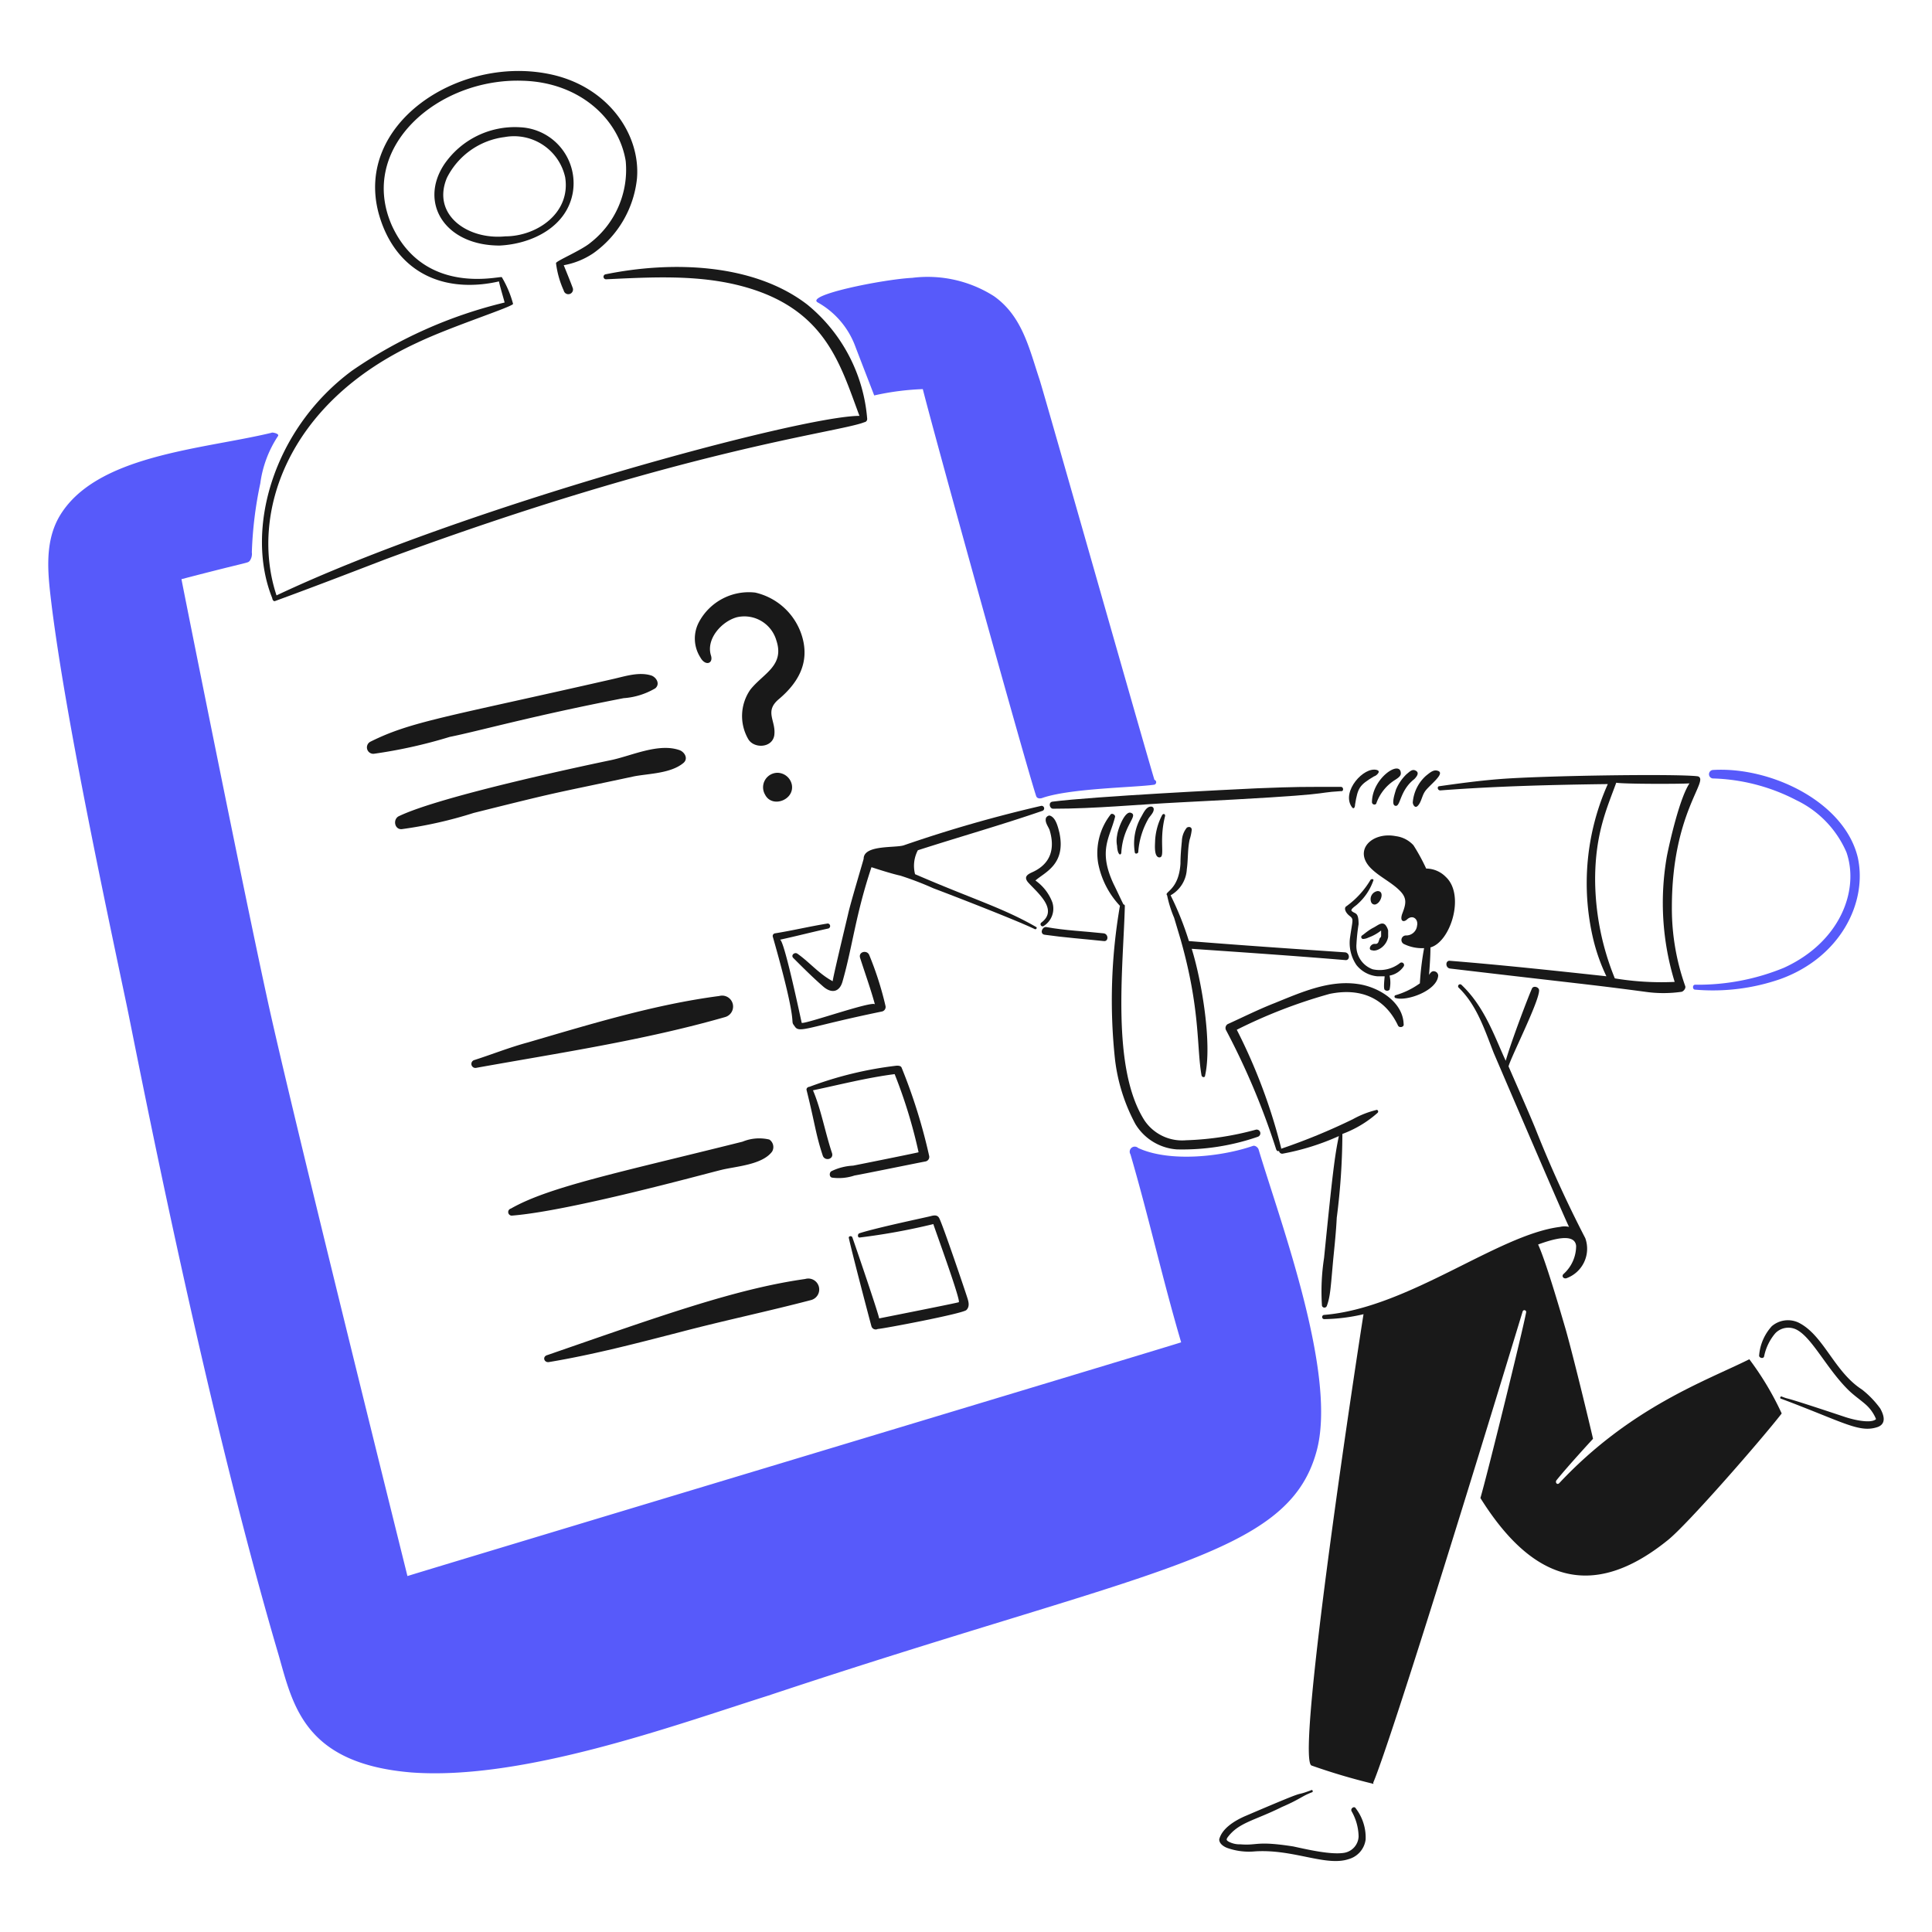 <svg viewBox="0 0 400 400" xmlns="http://www.w3.org/2000/svg" id="Filling-Survey-1--Streamline-Brooklyn" height="400" width="400">
  <desc>
    Filling Survey 1 Streamline Illustration: https://streamlinehq.com
  </desc>
  <path d="M230.848 219.326a37.4 37.4 0 0 0 4.226 13.4 10.942 10.942 0 0 0 8.6 5.246 47.826 47.826 0 0 0 16.762 -2.622 0.762 0.762 0 0 0 -0.436 -1.458 61.8 61.8 0 0 1 -14.43 2.186 9.4 9.4 0 0 1 -8.6 -4.082c-6.968 -10.892 -4.4 -31.758 -4.082 -44.456a0.314 0.314 0 0 0 -0.292 -0.292c-0.728 -1.456 -1.312 -2.768 -2.04 -4.226 -3.256 -6.988 -0.774 -9.572 0.292 -13.848 0.146 -0.436 -0.582 -0.874 -0.874 -0.582a12.954 12.954 0 0 0 -2.624 10.056 17.766 17.766 0 0 0 4.518 8.892 114.694 114.694 0 0 0 -1.02 31.786Z" fill="#191919" stroke-width="2"></path>
  <path d="M275.304 205.77c6.374 -1.302 11.442 0.828 14.138 6.558 0.292 0.584 1.314 0.292 1.166 -0.29 -0.144 -4.664 -5.246 -7.726 -9.474 -8.308 -5.976 -0.876 -11.8 1.748 -17.2 3.934 -3.354 1.312 -6.56 2.916 -9.766 4.374a0.95 0.95 0 0 0 -0.292 1.312 151.8 151.8 0 0 1 10.348 24.632c0.146 0.292 0.294 0.438 0.584 0.292a0.668 0.668 0 0 0 0.728 0.584 50.488 50.488 0 0 0 11.662 -3.644c-0.838 3.972 -1.308 7.668 -3.062 25.216a45.372 45.372 0 0 0 -0.438 9.912 0.532 0.532 0 0 0 1.022 0c0.716 -1.972 0.776 -3.73 1.312 -9.622 0.29 -2.914 0.582 -5.684 0.728 -8.6a138.864 138.864 0 0 0 1.166 -17.346 23 23 0 0 0 7.288 -4.372c0.292 -0.292 0 -0.73 -0.29 -0.584a19.5 19.5 0 0 0 -4.812 1.894 127.22 127.22 0 0 1 -14.866 6.122v-0.146a115.6 115.6 0 0 0 -9.184 -24.486 105.854 105.854 0 0 1 19.242 -7.432Z" fill="#191919" stroke-width="2"></path>
  <path d="M310.286 161.314c-4.076 0.33 -8.162 0.874 -12.242 1.456 -0.584 0 -0.44 0.876 0.146 0.876 11.514 -0.876 23.176 -1.166 34.688 -1.312a50.4 50.4 0 0 0 -3.058 31.92 38.6 38.6 0 0 0 2.768 7.872c-10.786 -1.166 -21.574 -2.332 -32.358 -3.2 -1.02 -0.146 -1.024 1.482 0 1.6 26.862 3.176 28.544 3.234 40.374 4.81a26.372 26.372 0 0 0 7.58 0c0.436 -0.146 0.876 -0.728 0.728 -1.166a48.048 48.048 0 0 1 -2.768 -16.324c0 -19.66 7.854 -26.294 5.4 -27.112 -3.918 -0.562 -32.102 -0.164 -41.258 0.58Zm39.502 0.874c-2.04 3.06 -4.082 12.098 -4.664 15.014a55.744 55.744 0 0 0 1.6 26.09 59.022 59.022 0 0 1 -12.39 -0.728 54.8 54.8 0 0 1 -4.08 -20.4c0 -9.614 2.476 -14.894 4.374 -20.114 1.312 0.284 13.41 0.284 15.16 0.138Z" fill="#191919" stroke-width="2"></path>
  <path d="M277.638 162.916c-8.376 0 -8.62 -0.044 -17.346 0.292 -5.728 0.26 -33.952 1.678 -42.416 2.77 -0.876 0.146 -0.584 1.458 0.146 1.458 8.746 0 17.49 -0.876 26.236 -1.312 34.342 -1.718 26.726 -1.918 33.38 -2.332 0.58 0.146 0.58 -0.876 0 -0.876Z" fill="#191919" stroke-width="2"></path>
  <path d="M372.382 273.838a5.14 5.14 0 0 0 -5.542 0.73 10.172 10.172 0 0 0 -2.622 5.976c-0.146 0.582 0.876 0.874 1.02 0.292a10.6 10.6 0 0 1 2.332 -4.812 3.752 3.752 0 0 1 4.664 -0.58c3.104 1.86 6.014 7.916 10.35 12.242 1.166 1.168 2.476 2.042 3.644 3.062a8.116 8.116 0 0 1 2.186 3.06c-0.936 0.936 -4.322 0.26 -6.414 -0.436 -14.904 -4.968 -10.786 -3.352 -13.118 -4.228 -0.292 -0.146 -0.436 0.438 -0.144 0.438 13.146 4.93 16.28 7.2 20.114 5.83 1.748 -0.728 1.164 -2.478 0.436 -3.79a19.6 19.6 0 0 0 -3.788 -3.936c-5.768 -3.702 -7.9 -11.234 -13.118 -13.848Z" fill="#191919" stroke-width="2"></path>
  <path d="M265.4 374.122c3.816 -1.64 4.104 -2.25 6.268 -3.062 0.292 -0.144 0 -0.582 -0.146 -0.436 -4.616 1.726 1.104 -0.964 -13.41 5.246 -2.266 0.944 -5.092 2.588 -5.684 4.958 0 0.872 0.874 1.456 1.6 1.748a13.43 13.43 0 0 0 5.83 0.73c7.952 -0.502 14.648 3.184 19.386 1.6a4.852 4.852 0 0 0 3.498 -4.08 9.938 9.938 0 0 0 -2.04 -6.416c-0.292 -0.582 -1.166 0 -0.874 0.584a10.908 10.908 0 0 1 1.456 5.246 3.584 3.584 0 0 1 -2.914 3.354c-2.766 0.502 -7.938 -0.734 -10.64 -1.312 -7.724 -1.2 -7.306 -0.138 -10.932 -0.436a4.8 4.8 0 0 1 -2.478 -0.584c-0.438 -0.292 -0.438 -0.436 -0.146 -0.874 2.306 -3.088 5.518 -3.42 11.226 -6.266Z" fill="#191919" stroke-width="2"></path>
  <path d="M56.374 123.854c0 0.292 0.292 0.728 0.584 0.582 7.578 -2.768 15.158 -5.684 22.738 -8.6C141.508 92.944 173.6 89.558 178.958 87.414a0.666 0.666 0 0 0 0.582 -0.73 34.02 34.02 0 0 0 -12.388 -23.612c-11.2 -8.634 -28.244 -9.056 -41.834 -6.268a0.522 0.522 0 0 0 0.146 1.02c9.328 -0.436 19.094 -1.02 28.278 1.458 17.216 4.636 20.2 16.152 24.2 26.82 -12 0 -81.892 18.828 -120.69 37.168 -5.486 -16.46 1.826 -39.716 29.152 -52.328 7.076 -3.368 19.484 -7.336 19.824 -8.016a21.818 21.818 0 0 0 -2.332 -5.538c-0.332 -0.334 -15.974 4.016 -22.738 -10.642C73.986 30.618 90.624 16.08 108.264 16.72c11.84 0.338 19.894 8.018 21.282 16.618a19.142 19.142 0 0 1 -7.288 16.908c-1.896 1.6 -7.142 3.788 -7.142 4.226a19.494 19.494 0 0 0 1.6 5.684 0.972 0.972 0 0 0 1.896 -0.436c-0.292 -0.876 -1.6 -4.082 -1.896 -4.81a15.968 15.968 0 0 0 6.122 -2.478 21.732 21.732 0 0 0 9.038 -15.45c0.8 -9.268 -6.168 -19.384 -18.512 -21.72 -18.626 -3.6 -39.908 10.4 -34.982 28.862 2.706 9.922 10.294 15.834 21.426 14.72a28.738 28.738 0 0 0 3.498 -0.582c0.146 0.874 1.166 4.226 1.166 4.372a94.436 94.436 0 0 0 -31.628 14.14c-16.388 12.158 -22.172 32.992 -16.47 47.08Z" fill="#191919" stroke-width="2"></path>
  <path d="M118.614 39.75a11.6 11.6 0 0 0 -10.932 -13.4 17.714 17.714 0 0 0 -15.742 7.726c-5.216 7.962 0.174 16.762 11.514 16.762 6.76 -0.332 13.984 -3.918 15.16 -11.088Zm-26.092 -2.916a15.516 15.516 0 0 1 11.952 -8.454 10.84 10.84 0 0 1 12.536 8.31c1.2 7.458 -5.91 12.242 -12.39 12.242 -7.766 0.778 -15.284 -4.448 -12.098 -12.098Z" fill="#191919" stroke-width="2"></path>
  <path d="M169.338 62.634a17.324 17.324 0 0 1 7.726 9.038c0.436 1.166 3.934 10.2 3.934 10.2a54.558 54.558 0 0 1 10.058 -1.31c2.77 10.93 21.426 78.126 23.468 84.248 0.144 0.438 0.582 0.582 1.166 0.438 5.684 -2.042 19.094 -2.188 23.174 -2.77a0.522 0.522 0 0 0 0.146 -1.02c-2.332 -7.726 -22.6 -79.148 -23.758 -82.8 -2.174 -6.52 -3.6 -13.2 -9.474 -17.346a25.578 25.578 0 0 0 -16.908 -3.788c-5.976 0.3 -22.338 3.57 -19.532 5.11Z" fill="#575afa" stroke-width="2"></path>
  <path d="M368.882 292.642a61.57 61.57 0 0 0 -6.704 -11.224c-8.898 4.45 -24.6 9.912 -39.356 25.654 -0.438 0.438 -0.874 -0.146 -0.582 -0.582 2.332 -2.916 7.578 -8.6 7.578 -8.6 -0.146 -0.73 -3.79 -16.034 -5.684 -22.738 -0.438 -1.458 -3.936 -13.702 -5.684 -17.492 2.684 -0.976 7.584 -2.568 7.87 0.292a7.8 7.8 0 0 1 -2.624 5.83c-0.436 0.438 0 1.02 0.584 0.874a6.49 6.49 0 0 0 3.936 -8.308 245.706 245.706 0 0 1 -10.35 -22.738c-1.748 -4.228 -3.644 -8.454 -5.538 -12.826 0.464 -1.862 6.326 -13.388 6.326 -15.726 0 -0.728 -1.166 -1.02 -1.458 -0.436 -0.728 1.6 -4.286 10.914 -5.452 15 -2.264 -4.854 -4.304 -11.12 -9.182 -15.742a0.414 0.414 0 0 0 -0.584 0.582c3.79 3.644 5.4 8.746 7.288 13.556 16.44 38.358 15.572 35.94 15.6 36a4.15 4.15 0 0 0 -1.894 0c-12.87 1.6 -31.378 16.8 -48.83 18.22a0.438 0.438 0 0 0 0 0.874 37.834 37.834 0 0 0 8.162 -1.02c-0.76 4.566 -14.158 91.746 -10.786 93.432a129.342 129.342 0 0 0 12.828 3.8c0 -2.694 -4.694 19.152 30.9 -97.8a0.374 0.374 0 0 1 0.73 0.146c-0.73 3.934 -8.018 33.524 -9.474 38.48 10.584 16.936 22.974 21.484 38.77 8.744 4.078 -3.222 19.674 -21.15 23.61 -26.252Z" fill="#191919" stroke-width="2"></path>
  <path d="M232.16 176.472c0.346 -5.536 3.546 -7.56 2.04 -8.162 -1.25 -0.626 -2.76 3.272 -2.916 4.664a5.584 5.584 0 0 0 0 2.186c0 0.438 0.148 1.6 0.584 1.75 0.144 0 0.292 -0.146 0.292 -0.438Z" fill="#191919" stroke-width="2"></path>
  <path d="M235.658 176.472a16.25 16.25 0 0 1 2.04 -6.85c0.294 -0.584 1.166 -1.312 1.166 -2.042a0.532 0.532 0 0 0 -0.582 -0.582c-1.02 0 -1.6 1.458 -2.042 2.186a11.112 11.112 0 0 0 -1.312 7.142c0 0.584 0.584 0.438 0.73 0.146Z" fill="#191919" stroke-width="2"></path>
  <path d="M240.614 168.748a12.82 12.82 0 0 0 -1.458 5.252c0 0.73 -0.292 3.2 0.73 3.498 1.552 0.26 -0.04 -3.05 1.31 -8.454 0.146 -0.444 -0.29 -0.734 -0.582 -0.296Z" fill="#191919" stroke-width="2"></path>
  <path d="M285.07 159.418c-2.688 -0.768 -7.354 4.42 -5.246 7.58 0.436 0.728 0.728 0.146 0.728 -0.438 0.578 -3.462 0.878 -4 3.936 -5.83 0.29 0 1.602 -1.02 0.582 -1.312Z" fill="#191919" stroke-width="2"></path>
  <path d="M284.05 166.124a0.508 0.508 0 0 0 0.874 0.29 9.4 9.4 0 0 1 3.934 -4.956c0.44 -0.29 1.168 -0.728 1.168 -1.31 0 -2.98 -5.976 0.934 -5.976 5.976Z" fill="#191919" stroke-width="2"></path>
  <path d="M291.2 160.294a9.634 9.634 0 0 0 -2.186 3.2c-0.148 0.584 -1.166 3.352 0 3.352 0.958 0 0.85 -3.252 3.8 -5.538 0.436 -0.438 1.164 -1.312 0.292 -1.75 -0.748 -0.43 -1.332 0.298 -1.906 0.736Z" fill="#191919" stroke-width="2"></path>
  <path d="M297.6 159.564c-0.872 -0.292 -1.746 0.582 -2.33 1.02a8.284 8.284 0 0 0 -2.77 5.54c0 0.436 0.438 1.31 1.02 0.728 0.728 -0.728 0.876 -2.04 1.458 -2.916 0.77 -1.276 4.542 -3.894 2.622 -4.372Z" fill="#191919" stroke-width="2"></path>
  <path d="M279.386 189.6c0.95 0.736 0.658 0.756 0.146 4.374a8.132 8.132 0 0 0 1.31 5.83 6.232 6.232 0 0 0 4.374 2.332h1.458c0 0.292 -0.29 2.478 0 2.77a0.706 0.706 0 0 0 1.02 0 6.554 6.554 0 0 0 0 -2.916 4.498 4.498 0 0 0 2.914 -1.896 0.524 0.524 0 0 0 -0.728 -0.728 6.778 6.778 0 0 1 -5.684 1.312 5.1 5.1 0 0 1 -3.354 -5.248 38.176 38.176 0 0 1 0.44 -4.08c0 -2.654 -0.742 -2.05 -1.458 -2.77 -0.21 -0.416 0.864 -1 1.31 -1.458a11.664 11.664 0 0 0 3.2 -4.81c0.144 -0.292 -0.292 -0.436 -0.584 -0.146a18.074 18.074 0 0 1 -5.102 5.54c-0.428 0.426 0 1.312 0.738 1.894Z" fill="#191919" stroke-width="2"></path>
  <path d="M299.354 181.574a5.75 5.75 0 0 0 -4.08 -1.75 40.94 40.94 0 0 0 -2.624 -4.81 5.934 5.934 0 0 0 -3.644 -1.894c-5.04 -1 -9.168 3.122 -4.8 7 1.748 1.6 4.226 2.77 5.83 4.518 1.312 1.458 1.02 2.624 0.29 4.52 -0.58 1.6 0.292 1.894 1.022 1.166 1.166 -1.02 2.332 0 2.042 1.312a2.256 2.256 0 0 1 -2.334 2.04 0.938 0.938 0 0 0 -0.438 1.748 8.496 8.496 0 0 0 4.228 0.876 58.6 58.6 0 0 0 -0.876 7.288 16.416 16.416 0 0 1 -5.1 2.478 0.312 0.312 0 0 0 0.146 0.582c2.338 0.668 8.55 -1.562 8.746 -4.664a0.924 0.924 0 0 0 -0.728 -0.874c-0.586 -0.146 -0.876 0.292 -1.166 0.728 0.144 -1.894 0.29 -3.79 0.29 -5.684 4.196 -1.172 7.196 -10.848 3.196 -14.58Z" fill="#191919" stroke-width="2"></path>
  <path d="M246.152 194.838a64.014 64.014 0 0 0 -3.79 -9.474 6.58 6.58 0 0 0 3.354 -5.4c0.29 -2.04 0.144 -4.08 0.584 -6.122a10.326 10.326 0 0 0 0.436 -2.04c0 -0.584 -0.584 -0.728 -1.02 -0.438a4.616 4.616 0 0 0 -1.022 2.77c-0.144 1.458 -0.29 3.06 -0.29 4.664 -0.346 5.536 -3.47 5.858 -2.77 6.56a24.8 24.8 0 0 0 1.458 4.664l1.308 4.378c4.188 14.662 3.324 22.514 4.372 28.278 0.146 0.438 0.728 0.438 0.728 0 1.482 -6.514 -0.664 -19.502 -2.768 -26.236 10.64 0.728 21.28 1.456 31.774 2.332 1.022 0.146 1.022 -1.458 0 -1.6 -10.782 -0.732 -21.568 -1.462 -32.354 -2.336Z" fill="#191919" stroke-width="2"></path>
  <path d="M216.272 193.526c4.082 0.584 8.164 0.874 12.244 1.312 1.022 0.146 1.022 -1.458 0 -1.6 -3.936 -0.436 -8.018 -0.582 -11.952 -1.312 -0.874 -0.004 -1.312 1.454 -0.292 1.6Z" fill="#191919" stroke-width="2"></path>
  <path d="M354.6 161.168a39.8 39.8 0 0 1 17.344 4.518 21.324 21.324 0 0 1 10.35 10.786c2.706 7.872 -1.32 18.6 -12.972 23.904a46.784 46.784 0 0 1 -18.366 3.498c-0.584 0 -0.584 1.022 0 1.022a42.66 42.66 0 0 0 17.636 -2.188c12.466 -4.5 18.102 -15.902 16.034 -25.216 -2.816 -11.58 -18.13 -18.818 -30.026 -18.074a0.882 0.882 0 0 0 0 1.75Z" fill="#575afa" stroke-width="2"></path>
  <path d="M215.98 191.776a4.234 4.234 0 0 0 1.896 -4.956 9.712 9.712 0 0 0 -3.5 -4.518c1.842 -1.672 6.378 -3.286 4.958 -9.912 -0.292 -1.166 -0.728 -3.06 -1.896 -3.498 -0.29 -0.146 -0.73 0.146 -0.874 0.438 -0.292 0.874 0.436 1.748 0.728 2.478 1.166 3.8 0.292 6.85 -3.2 8.6 -0.874 0.436 -2.332 0.874 -1.312 2.186 1.748 2.04 6.56 5.684 2.768 8.454a0.442 0.442 0 0 0 0.432 0.728Z" fill="#191919" stroke-width="2"></path>
  <path d="M214.232 192.36c0.292 0.142 0.582 -0.292 0.29 -0.436 -6.89 -3.978 -13.142 -5.764 -25.068 -10.932a6.91 6.91 0 0 1 0.58 -4.956c8.6 -2.77 17.348 -5.248 25.8 -8.164a0.532 0.532 0 0 0 -0.294 -1.02 278.142 278.142 0 0 0 -28.42 8.162c-1.748 0.584 -8.308 -0.144 -8.308 2.77 0 0.146 -2.768 9.33 -3.2 11.37 -0.584 2.478 -3.352 14 -3.2 14 -2.772 -1.458 -4.81 -3.934 -7.288 -5.684 -0.586 -0.438 -1.458 0.292 -0.876 0.874 2.042 2.042 4.082 4.082 6.268 5.976 1.75 1.458 3.352 1.02 3.936 -1.166 2.066 -7.228 2.674 -13.706 5.976 -23.612 0 0 3.936 1.312 5.974 1.748a66.132 66.132 0 0 1 6.852 2.624c3.96 1.486 17.222 6.628 20.978 8.446Z" fill="#191919" stroke-width="2"></path>
  <path d="M171.378 191.2c-3.644 0.582 -7.288 1.458 -10.932 2.04a0.556 0.556 0 0 0 -0.436 0.73c5.686 19.906 3.278 16.858 4.518 18.51 0.96 1.538 2.522 0.142 18.074 -3.06a0.958 0.958 0 0 0 0.728 -1.166 67.544 67.544 0 0 0 -3.352 -10.496c-0.438 -1.166 -2.332 -0.728 -1.894 0.584 1.02 3.2 2.186 6.414 3.06 9.62 -0.23 -0.92 -14.732 4.216 -15.158 3.8 -0.074 -0.2 -3.67 -17.482 -4.52 -17.2 3.354 -0.728 6.706 -1.6 10.058 -2.332a0.532 0.532 0 0 0 -0.146 -1.03Z" fill="#191919" stroke-width="2"></path>
  <path d="M176.626 241.334a11.516 11.516 0 0 0 -4.518 1.166c-0.438 0.292 -0.438 1.168 0.144 1.312a10.2 10.2 0 0 0 4.666 -0.436c1.79 -0.3 13.274 -2.652 14.72 -2.914a0.958 0.958 0 0 0 0.73 -1.166 114.556 114.556 0 0 0 -5.686 -18.22c-0.144 -0.44 -0.728 -0.44 -1.02 -0.44a76.232 76.232 0 0 0 -18.074 4.374c-0.29 0 -0.728 0.292 -0.582 0.728 1.748 7 1.888 9.168 3.352 13.558 0.438 1.166 2.332 0.728 1.894 -0.586 -1.42 -4.262 -2.266 -9.076 -3.934 -12.972 5.538 -1.166 11.222 -2.624 16.908 -3.352a103.8 103.8 0 0 1 4.956 16.18c-1.552 0.37 -13.356 2.732 -13.556 2.768Z" fill="#191919" stroke-width="2"></path>
  <path d="M98.644 221.076c17.054 -3.064 34.692 -5.686 51.454 -10.496a2.262 2.262 0 0 0 -1.166 -4.372c-13.4 1.748 -26.674 5.83 -39.646 9.618 -3.8 1.022 -7.434 2.48 -11.078 3.644a0.832 0.832 0 0 0 0.436 1.606Z" fill="#191919" stroke-width="2"></path>
  <path d="M180.416 274.568a0.922 0.922 0 0 0 1.31 0.582c0.876 0 17.784 -3.2 18.366 -3.934 0.73 -0.73 0.438 -1.75 0.146 -2.624 -0.19 -0.664 -5.218 -15.552 -5.83 -16.47 -0.438 -0.73 -1.31 -0.436 -1.894 -0.292 -1.168 0.292 -10.932 2.332 -14.576 3.5 -0.438 0.144 -0.438 1.018 0.144 0.872a131.896 131.896 0 0 0 15.16 -2.77c0 0.2 5.87 16.18 5.248 16.18 -0.29 0.146 -15.742 3.2 -16.472 3.352 -0.146 -1.02 -4.518 -13.846 -5.538 -16.762 -0.146 -0.438 -0.874 -0.292 -0.73 0.146 0.73 3.354 4.262 16.752 4.666 18.22Z" fill="#191919" stroke-width="2"></path>
  <path d="M113.658 282c9.22 -1.536 18.366 -3.936 27.4 -6.268 8.892 -2.332 17.928 -4.226 26.82 -6.558a2.264 2.264 0 1 0 -1.166 -4.374c-14.384 2.034 -29.878 7.618 -53.348 15.742 -1.164 0.294 -0.724 1.63 0.294 1.458Z" fill="#191919" stroke-width="2"></path>
  <path d="M105.932 251.684c12.028 -0.934 39.698 -8.572 43.436 -9.474 2.916 -0.728 8.454 -1.02 10.496 -3.8a1.86 1.86 0 0 0 -0.584 -2.478 9.052 9.052 0 0 0 -5.538 0.438c-25.6 6.4 -40.064 9.332 -47.956 13.848a0.744 0.744 0 0 0 0.146 1.466Z" fill="#191919" stroke-width="2"></path>
  <path d="M129.108 144.55a15.012 15.012 0 0 0 6.56 -2.04c1.02 -0.874 0.29 -2.186 -0.73 -2.624 -2.624 -0.874 -5.538 0.146 -8.162 0.73 -34.712 7.916 -41.702 8.752 -50.142 12.972a1.328 1.328 0 0 0 0.73 2.478 101.75 101.75 0 0 0 15.742 -3.498c5.958 -1.192 16.974 -4.326 36.002 -8.018Z" fill="#191919" stroke-width="2"></path>
  <path d="M83.2 171.662a88.07 88.07 0 0 0 14.868 -3.352c19.022 -4.756 15.4 -3.758 33.232 -7.58 3.062 -0.582 7.58 -0.582 10.2 -2.77 1.02 -0.874 0.292 -2.186 -0.73 -2.622 -4.372 -1.6 -10.056 1.166 -14.284 2.04 -3.03 0.634 -35.2 7.334 -44.018 11.66 -1.168 0.73 -0.732 2.762 0.732 2.624Z" fill="#191919" stroke-width="2"></path>
  <path d="M156.366 122.688a11.698 11.698 0 0 0 -11.662 6.122 7.242 7.242 0 0 0 0.292 7.288c1.02 1.894 2.77 1.31 2.186 -0.438 -1.02 -3.352 2.186 -7 5.4 -7.872a6.896 6.896 0 0 1 8.156 4.812c1.75 5.248 -2.77 6.852 -5.4 10.2a9.566 9.566 0 0 0 -0.436 10.2c1.166 2.04 4.956 1.894 5.4 -0.73 0.438 -3.06 -2.186 -4.956 1.022 -7.58 3.934 -3.352 6.266 -7.432 4.81 -12.68a13.2 13.2 0 0 0 -9.768 -9.322Z" fill="#191919" stroke-width="2"></path>
  <path d="M163.944 162.48A3.082 3.082 0 0 0 161.03 160a3 3 0 0 0 -2.63 4.52c1.432 2.852 6.12 1.126 5.544 -2.04Z" fill="#191919" stroke-width="2"></path>
  <path d="M283.904 186.822a0.764 0.764 0 0 0 1.166 0.29c0.874 -0.436 1.6 -2.624 0.146 -2.624a1.69 1.69 0 0 0 -1.312 2.334Z" fill="#191919" stroke-width="2"></path>
  <path d="M285.216 195.276a0.54 0.54 0 0 1 -0.438 0.144h-0.292a1.096 1.096 0 0 0 -0.58 0.292c-0.4 0.388 -0.434 1.02 0.144 1.02 0.964 0.386 3.016 -0.758 3.352 -2.768v-1.312a2.91 2.91 0 0 0 -0.582 -1.166c-0.728 -0.73 -1.62 0.156 -2.478 0.582a8.234 8.234 0 0 0 -1.166 0.73c-0.436 0.29 -0.728 0.582 -1.166 0.874a0.4 0.4 0 0 0 0.29 0.728 2.72 2.72 0 0 0 1.02 -0.29 9.262 9.262 0 0 0 2.624 -1.458c0 1.18 0.056 1.256 -0.146 1.458l-0.144 0.144c-0.292 0.876 -0.292 0.876 -0.438 1.022Z" fill="#191919" stroke-width="2"></path>
  <path d="M56.228 89.6C41.812 93.07 19.6 94.166 12.2 107.092c-3.2 5.684 -2.186 12.534 -1.456 18.656 2.93 23.026 10.39 58.176 15.45 82.2 1.88 8.882 15.62 80.84 31.484 134.68 2.986 10.456 5.304 22.52 27.548 24.344 23.062 1.696 54.4 -9.76 73.754 -15.89 79.244 -26.4 107.47 -28.616 113.548 -50.43 4.498 -15.758 -7.418 -47.556 -11.954 -62.676 -0.146 -0.438 -0.728 -0.876 -1.164 -0.73 -6.532 2.26 -17.274 3.432 -23.76 0.436a1.044 1.044 0 0 0 -1.6 1.314c3.79 12.97 6.706 26.088 10.496 38.918 -3.57 1.188 -153.096 46.174 -160.19 48.39 -0.04 -0.2 -24.348 -97.688 -29.152 -120.104 -4.956 -22.738 -16.47 -80.314 -17.636 -86.29 14.642 -3.82 13.61 -3.26 14.138 -3.8a2.446 2.446 0 0 0 0.436 -1.748 80.702 80.702 0 0 1 1.75 -14.284 23.35 23.35 0 0 1 3.644 -9.766c0.442 -0.568 -1.308 -0.858 -1.308 -0.712Z" fill="#575afa" stroke-width="2"></path>
</svg>